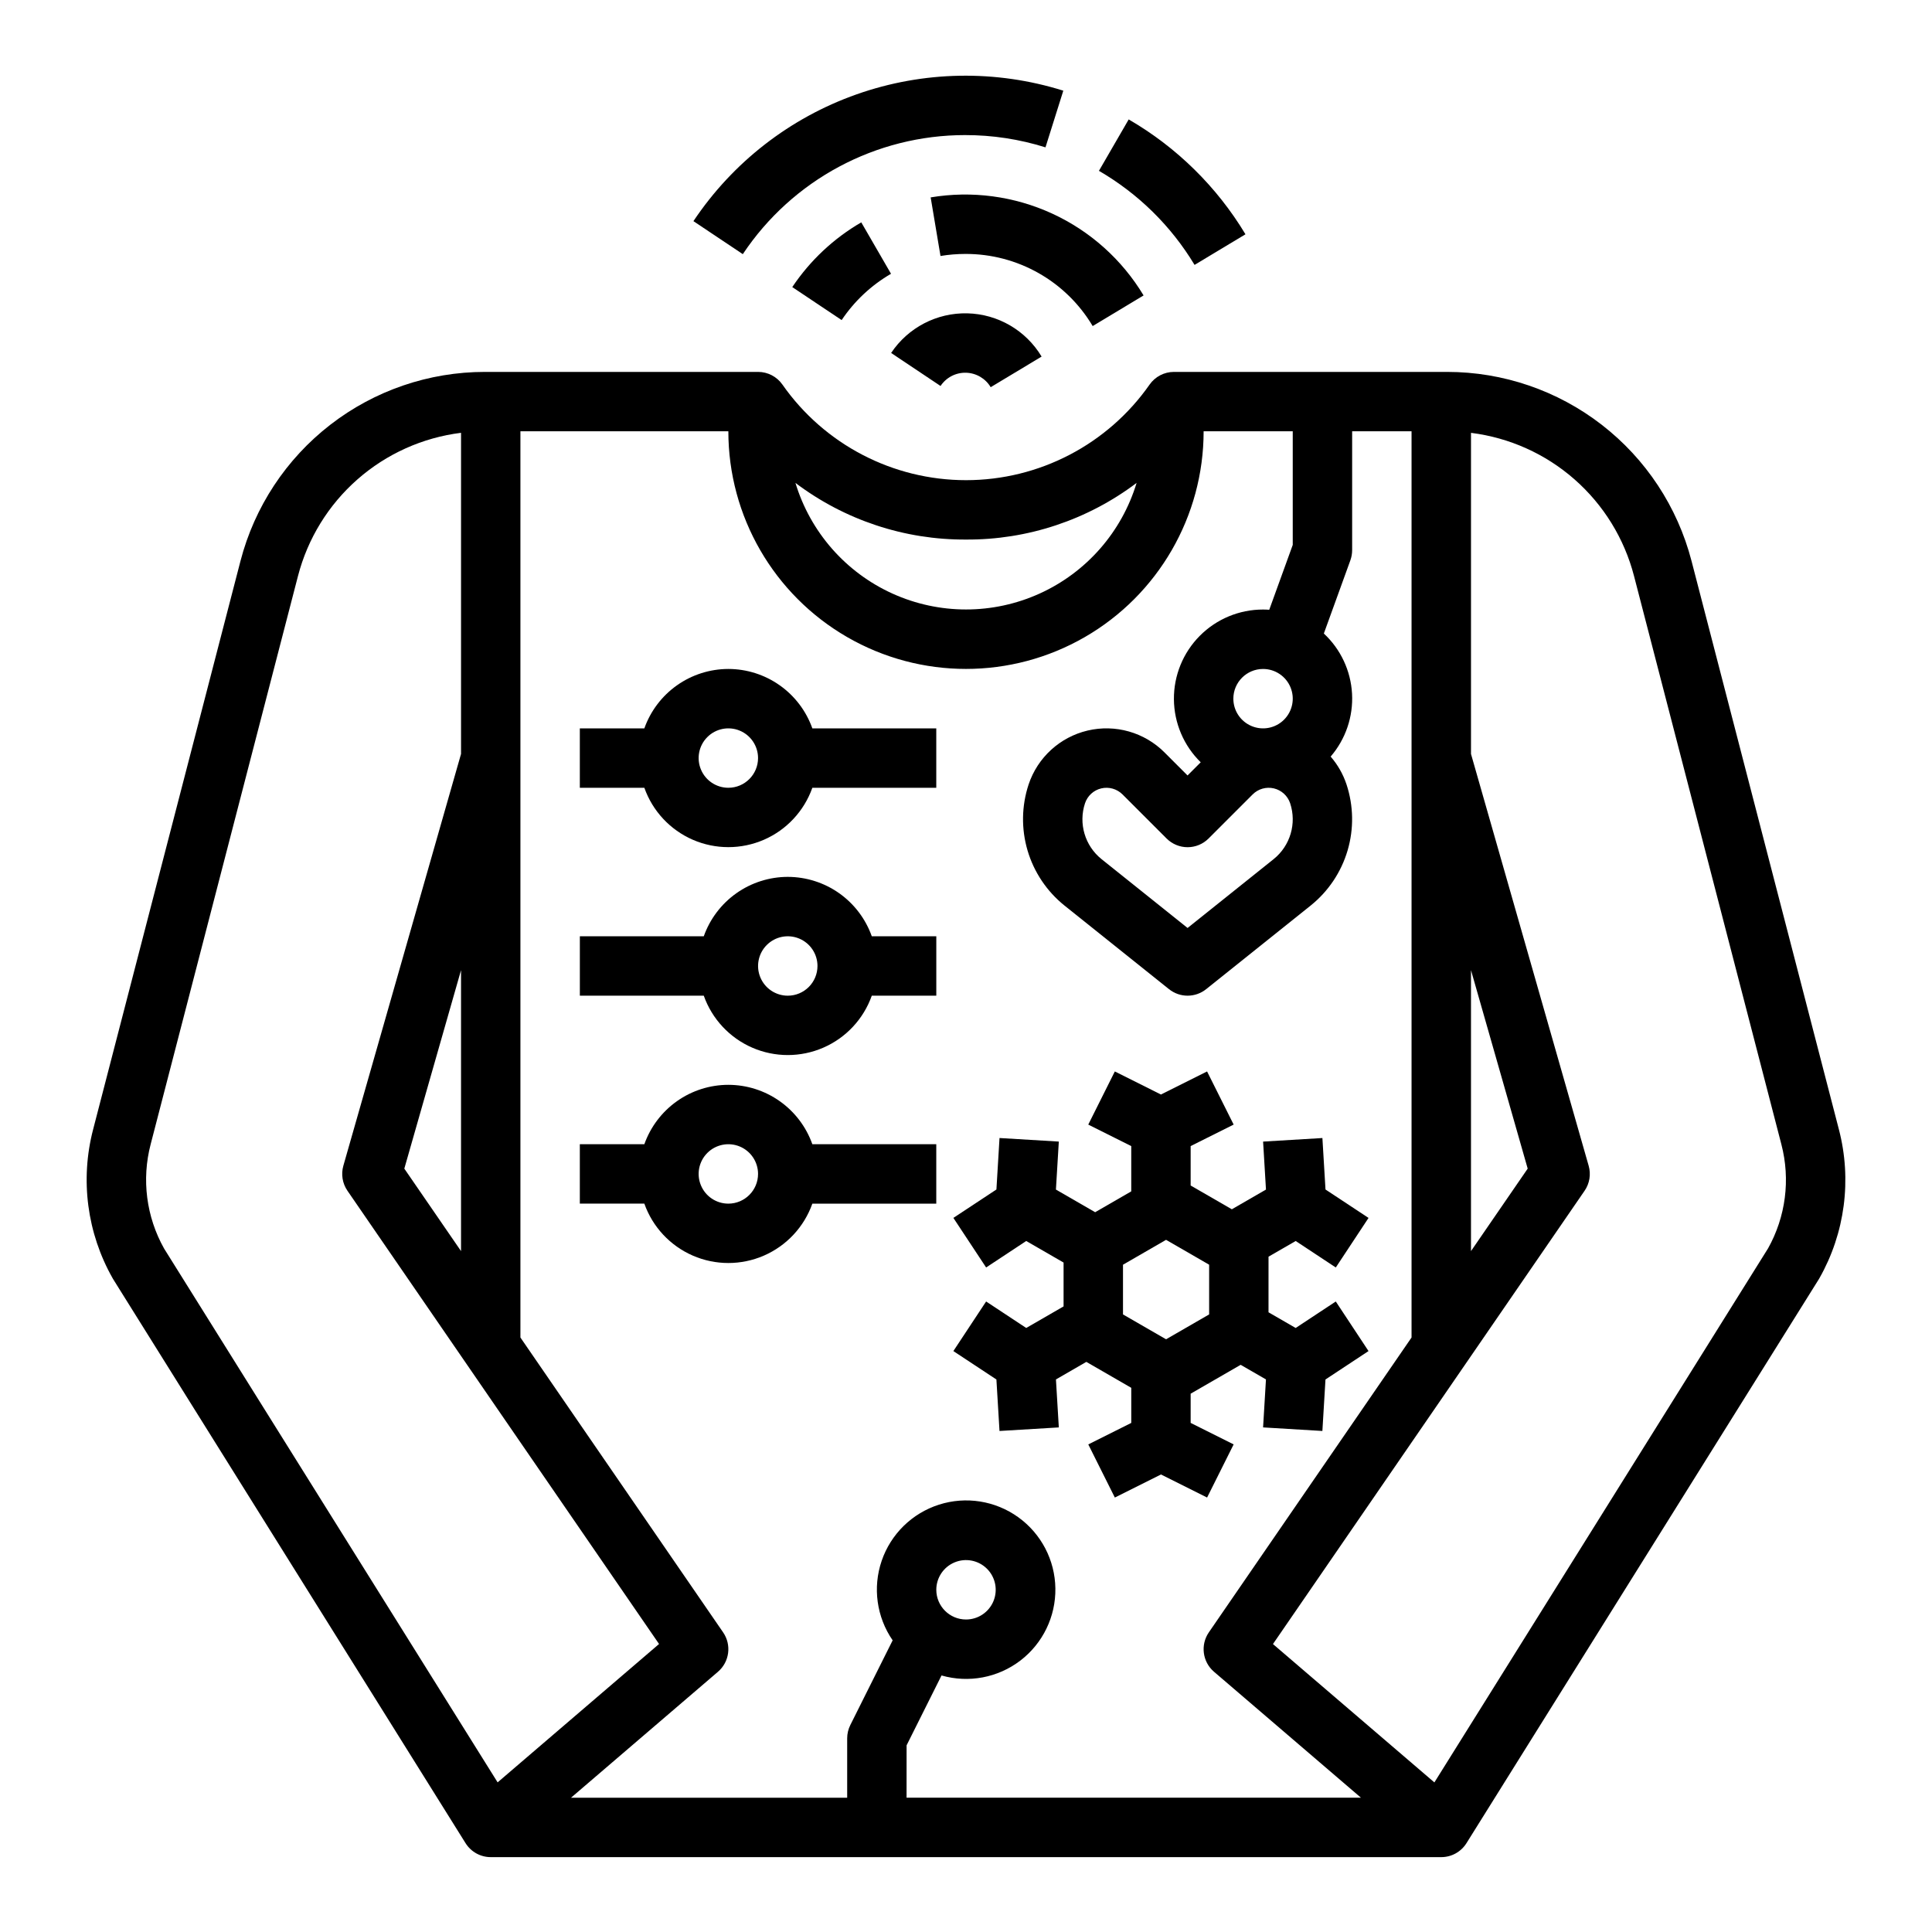 <?xml version="1.0" encoding="UTF-8"?>
<!-- Uploaded to: SVG Find, www.svgrepo.com, Generator: SVG Find Mixer Tools -->
<svg fill="#000000" width="800px" height="800px" version="1.1" viewBox="144 144 512 512" xmlns="http://www.w3.org/2000/svg">
 <g>
  <path d="m631.32 443.29-39.043-150.61c-3.723-14.352-12.102-27.059-23.824-36.129-11.723-9.07-26.129-13.992-40.953-13.992h-72.395c-2.566 0-4.977 1.254-6.449 3.356-11.113 15.879-29.273 25.336-48.652 25.336-19.383 0-37.543-9.457-48.656-25.336-1.473-2.102-3.879-3.356-6.449-3.356h-72.395c-14.824 0-29.227 4.922-40.953 13.992-11.723 9.07-20.102 21.777-23.824 36.129l-39.043 150.61c-3.484 13.336-1.625 27.5 5.18 39.484 0.059 0.098 0.117 0.195 0.176 0.297l93.336 149.39v-0.004c1.438 2.305 3.961 3.703 6.676 3.703h251.9c2.715 0 5.238-1.398 6.68-3.703l93.336-149.39c0.062-0.098 0.121-0.195 0.176-0.297v0.004c6.805-11.984 8.66-26.148 5.176-39.484zm-97.492-42.191 15.027 52.598-15.027 21.859zm-133.82-114.11c16.305 0.094 32.191-5.184 45.203-15.012-3.945 13.02-13.312 23.711-25.707 29.328-12.391 5.617-26.605 5.617-38.996 0-12.395-5.617-21.762-16.309-25.707-29.328 13.012 9.828 28.898 15.105 45.207 15.012zm-148.86 166.71 15.031-52.598v74.457zm-63.66 21.184c-4.723-8.406-6-18.316-3.562-27.641l39.047-150.61c2.574-9.922 8.07-18.844 15.773-25.605 7.703-6.766 17.258-11.059 27.434-12.328v85.098l-31.188 109.14c-0.645 2.258-0.246 4.688 1.082 6.621l82.582 120.12-42.781 36.668zm204.64 90.43c0-3.184 1.918-6.055 4.859-7.273s6.328-0.547 8.582 1.707c2.25 2.25 2.922 5.637 1.703 8.578-1.215 2.941-4.086 4.859-7.269 4.859-4.348-0.004-7.867-3.527-7.875-7.871zm-7.871 41.219 9.258-18.516c7.199 2.062 14.949 0.598 20.898-3.953 5.945-4.551 9.387-11.648 9.273-19.137-0.109-7.488-3.762-14.48-9.844-18.852-6.082-4.371-13.871-5.606-21.004-3.324-7.133 2.277-12.766 7.801-15.188 14.891-2.418 7.086-1.336 14.902 2.914 21.066l-11.219 22.445 0.004-0.004c-0.551 1.094-0.836 2.301-0.836 3.523v15.742h-73.184l38.949-33.383h-0.004c3.055-2.617 3.644-7.121 1.363-10.438l-53.719-78.137v-240.16h55.105c0 22.5 12.004 43.289 31.488 54.539s43.488 11.25 62.977 0c19.484-11.25 31.488-32.039 31.488-54.539h23.617v30.109l-6.227 17.191c-0.543-0.039-1.09-0.062-1.645-0.062h-0.004c-6.293-0.004-12.324 2.504-16.758 6.969-4.438 4.465-6.902 10.516-6.856 16.809 0.047 6.289 2.602 12.305 7.102 16.703l-3.492 3.492-6.117-6.117h0.004c-5.332-5.328-13.039-7.516-20.371-5.785s-13.25 7.137-15.633 14.285c-1.875 5.672-1.969 11.785-0.277 17.516 1.695 5.727 5.098 10.805 9.754 14.551l27.727 22.184h0.004c2.875 2.301 6.961 2.301 9.84 0l27.73-22.184h-0.004c4.656-3.746 8.059-8.824 9.754-14.559 1.691-5.731 1.594-11.84-0.281-17.516-0.902-2.711-2.328-5.219-4.203-7.379 3.973-4.617 6.004-10.59 5.668-16.672-0.336-6.078-3.016-11.793-7.473-15.938l7.039-19.43v-0.004c0.305-0.859 0.461-1.762 0.461-2.676v-31.488h15.742v240.16l-53.719 78.137c-2.277 3.316-1.691 7.82 1.363 10.438l38.949 33.383h-120.42zm94.465-285.25c3.184 0 6.055 1.918 7.273 4.859 1.219 2.941 0.543 6.328-1.707 8.578-2.25 2.254-5.637 2.926-8.578 1.707-2.941-1.219-4.859-4.086-4.859-7.273 0.004-4.344 3.527-7.867 7.871-7.871zm-2.754 33.246c1.469-1.469 3.598-2.074 5.621-1.598 2.023 0.477 3.656 1.969 4.316 3.945 1.773 5.359 0.031 11.258-4.371 14.797l-22.812 18.25-22.812-18.25c-4.402-3.539-6.144-9.438-4.371-14.797 0.656-1.977 2.289-3.469 4.312-3.945 2.027-0.477 4.152 0.129 5.625 1.598l11.68 11.68c1.477 1.477 3.481 2.309 5.566 2.309 2.09 0 4.09-0.832 5.566-2.309zm136.55 120.36-88.391 141.47-42.781-36.668 82.582-120.12 0.004-0.004c1.332-1.934 1.727-4.363 1.082-6.621l-31.184-109.14v-85.098c10.172 1.27 19.73 5.562 27.434 12.328 7.703 6.766 13.199 15.688 15.77 25.609l39.047 150.61c2.441 9.328 1.164 19.234-3.562 27.641z"/>
  <path d="m470.93 526.78-11.395-5.695v-7.742l13.254-7.652 6.703 3.871-0.762 12.715 15.715 0.945 0.82-13.645 11.406-7.531-8.676-13.137-10.629 7.019-7.199-4.156 0.004-14.738 7.199-4.156 10.629 7.019 8.676-13.137-11.406-7.531-0.82-13.641-15.715 0.945 0.762 12.715-9.043 5.223-10.918-6.301v-10.449l11.395-5.695-7.043-14.082-12.223 6.113-12.223-6.113-7.039 14.082 11.391 5.695v12.004l-9.566 5.523-10.395-6.004 0.766-12.715-15.715-0.945-0.82 13.641-11.406 7.531 8.676 13.137 10.629-7.019 9.898 5.715v11.621l-9.898 5.715-10.629-7.019-8.68 13.141 11.406 7.531 0.82 13.645 15.719-0.945-0.762-12.715 8.055-4.652 11.906 6.875v9.301l-11.391 5.695 7.039 14.082 12.223-6.113 12.223 6.113zm-29.324-47.617 11.414-6.594 11.414 6.59v13.176l-11.414 6.59-11.414-6.59z"/>
  <path d="m399.81 179.8c7.207-0.004 14.375 1.09 21.254 3.25l4.723-15.02c-17.879-5.606-37.094-5.266-54.766 0.969-17.672 6.231-32.848 18.023-43.254 33.609l13.086 8.746c13.133-19.723 35.262-31.566 58.957-31.555z"/>
  <path d="m460.57 214.2 13.492-8.113c-7.582-12.594-18.227-23.066-30.945-30.438l-7.887 13.625c10.414 6.039 19.133 14.613 25.34 24.926z"/>
  <path d="m353.96 220.08 13.086 8.746c3.371-5.035 7.844-9.23 13.082-12.27l-7.883-13.629c-7.32 4.25-13.574 10.117-18.285 17.152z"/>
  <path d="m433.57 230.41 13.492-8.117c-5.711-9.496-14.145-17.051-24.211-21.684-10.062-4.633-21.289-6.129-32.215-4.297l2.606 15.527c2.172-0.363 4.371-0.543 6.57-0.543 13.844-0.055 26.684 7.215 33.758 19.113z"/>
  <path d="m380.16 237.54 13.086 8.746 0.004 0.004c1.492-2.25 4.035-3.578 6.734-3.512s5.176 1.512 6.559 3.832l13.492-8.113c-4.16-6.941-11.586-11.266-19.676-11.461-8.09-0.191-15.715 3.773-20.203 10.504z"/>
  <path d="m337.02 321.28c-4.883 0.008-9.645 1.523-13.629 4.344-3.984 2.816-7 6.801-8.633 11.402h-17.098v15.742h17.098c2.184 6.176 6.836 11.164 12.844 13.777 6.008 2.609 12.828 2.609 18.836 0 6.004-2.613 10.656-7.602 12.844-13.777h32.84v-15.742h-32.84c-1.633-4.602-4.648-8.586-8.637-11.402-3.984-2.82-8.746-4.336-13.625-4.344zm0 31.488c-3.184 0-6.055-1.918-7.273-4.859s-0.547-6.328 1.707-8.578c2.25-2.25 5.637-2.926 8.578-1.707s4.859 4.09 4.859 7.273c-0.004 4.344-3.527 7.867-7.871 7.871z"/>
  <path d="m337.02 431.49c-4.883 0.004-9.645 1.52-13.629 4.34s-7 6.801-8.633 11.402h-17.098v15.742h17.098v0.004c2.184 6.172 6.836 11.16 12.844 13.773 6.008 2.613 12.828 2.613 18.836 0 6.004-2.613 10.656-7.602 12.844-13.773h32.84v-15.746h-32.84c-1.633-4.602-4.648-8.582-8.637-11.402-3.984-2.82-8.746-4.336-13.625-4.34zm0 31.488c-3.184 0-6.055-1.918-7.273-4.863-1.219-2.941-0.547-6.324 1.707-8.578 2.25-2.25 5.637-2.922 8.578-1.707 2.941 1.219 4.859 4.09 4.859 7.273-0.004 4.348-3.527 7.867-7.871 7.875z"/>
  <path d="m352.77 376.38c-4.883 0.008-9.641 1.523-13.629 4.34-3.984 2.82-7 6.805-8.633 11.402h-32.84v15.742h32.844l-0.004 0.004c2.188 6.176 6.84 11.164 12.844 13.773 6.008 2.613 12.828 2.613 18.836 0 6.008-2.609 10.66-7.598 12.844-13.773h17.098v-15.746h-17.098c-1.633-4.598-4.648-8.582-8.633-11.402-3.984-2.816-8.746-4.332-13.629-4.34zm0 31.488c-3.184 0-6.055-1.918-7.273-4.859-1.219-2.941-0.543-6.328 1.707-8.578 2.254-2.254 5.637-2.926 8.578-1.707s4.859 4.09 4.859 7.273c-0.004 4.344-3.523 7.867-7.871 7.871z"/>
 </g>
</svg>